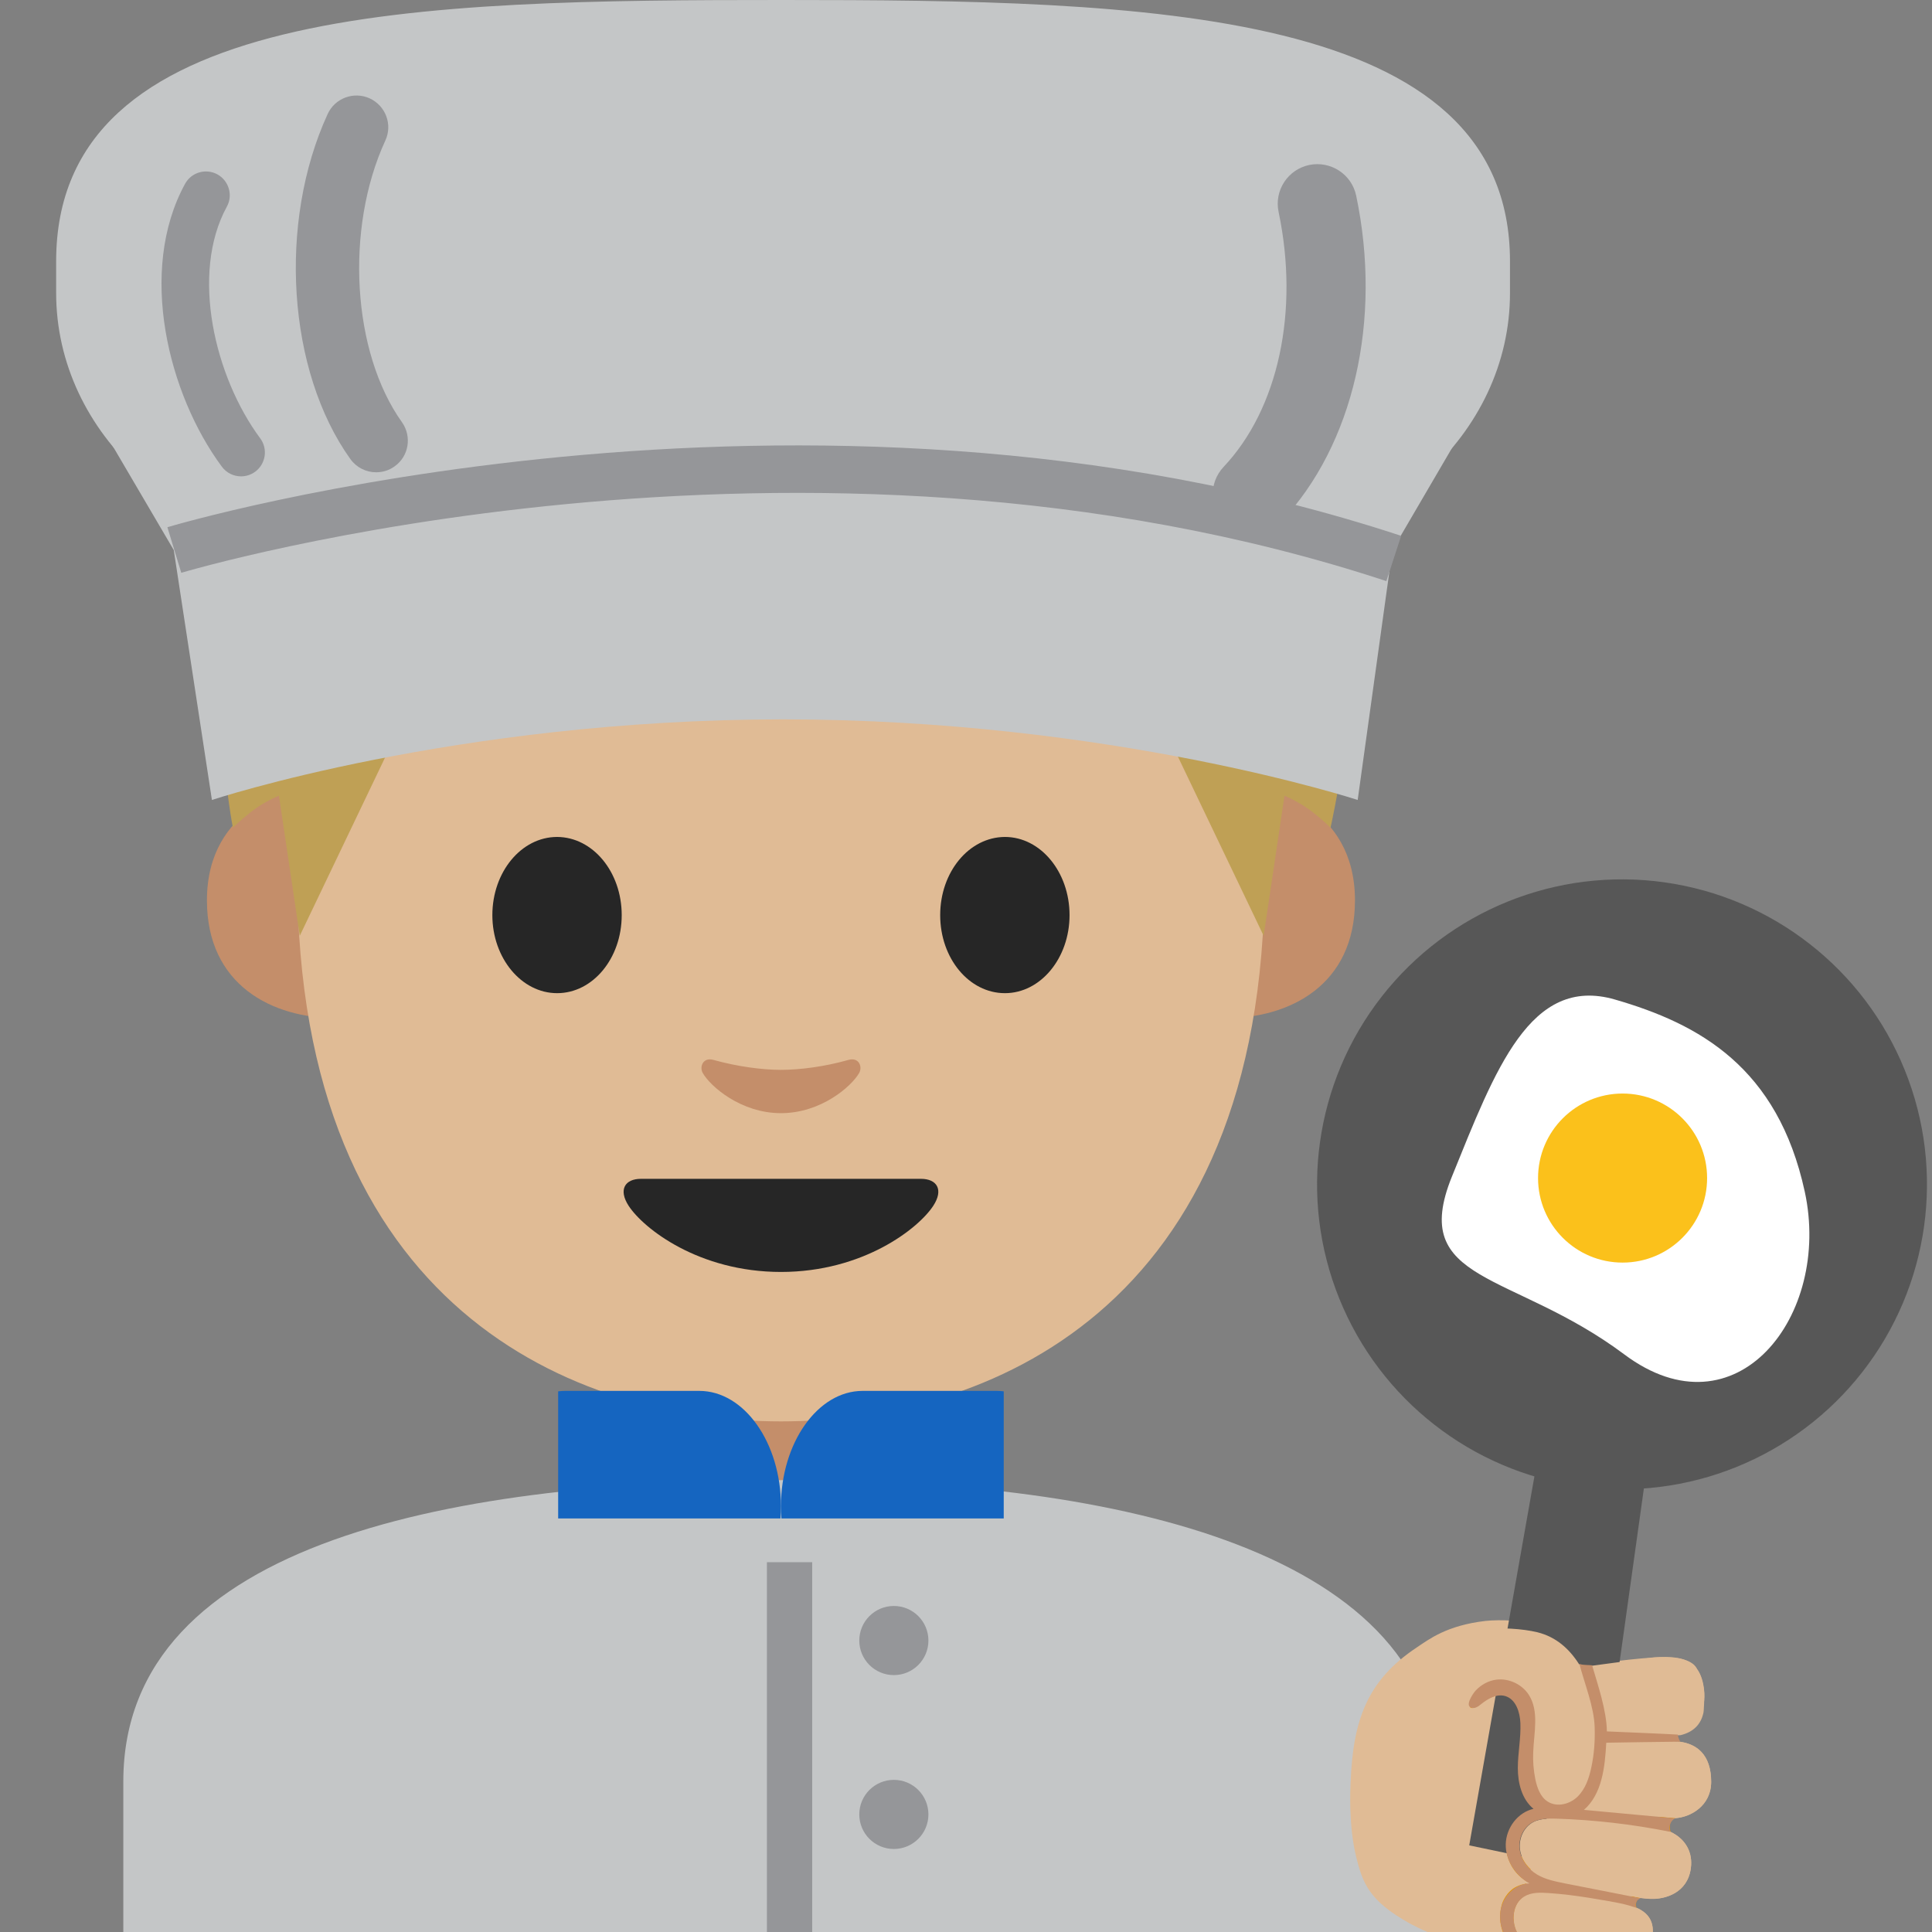 <svg width="128" height="128" style="enable-background:new 0 0 128 128;" xmlns="http://www.w3.org/2000/svg" xmlns:xlink="http://www.w3.org/1999/xlink">
  <rect width="100%" height="100%" fill="#808080" stroke="none"/>
  <g id="Layer_1">
    <path id="XMLID_8_" d="M51.69,90.18h-9.08v9.59c0,4.34,3.7,7.86,8.26,7.86h1.65c4.56,0,8.26-3.52,8.26-7.86 v-9.59H51.69z" style="fill:#C48E6A;"/>
  </g>
  <g id="Layer_4">
    <g>
      <path id="XMLID_464_" d="M83.88,52.28c0,0,5.89,1.02,5.89,7.37c0,5.6-4.3,7.81-8.6,7.81V52.28H83.88z" style="fill:#C48E6A;"/>
      <path id="XMLID_463_" d="M19.6,52.28c0,0-5.89,1.02-5.89,7.37c0,5.6,4.3,7.81,8.6,7.81V52.28H19.6z" style="fill:#C48E6A;"/>
      <path id="XMLID_461_" d="M51.74,10.72c-25.4,0-32.04,19.69-32.04,47.35c0,28.68,18.43,36.1,32.04,36.1 c13.41,0,32.04-7.2,32.04-36.1C83.78,30.41,77.14,10.72,51.74,10.72z" style="fill:#E0BB95;"/>
      <path id="XMLID_460_" d="M41.19,60.63c0,2.86-1.91,5.17-4.28,5.17c-2.36,0-4.29-2.32-4.29-5.17 c0-2.86,1.92-5.18,4.29-5.18C39.28,55.46,41.19,57.77,41.19,60.63" style="fill:#262626;"/>
      <path id="XMLID_459_" d="M62.29,60.63c0,2.86,1.91,5.17,4.29,5.17c2.36,0,4.28-2.32,4.28-5.17 c0-2.86-1.92-5.18-4.28-5.18C64.2,55.46,62.29,57.77,62.29,60.63" style="fill:#262626;"/>
      <path id="XMLID_458_" d="M61.01,78.1c-1.3,0-9.27,0-9.27,0s-7.98,0-9.27,0c-1.06,0-1.52,0.71-0.82,1.79 c0.98,1.5,4.64,4.38,10.09,4.38s9.11-2.88,10.09-4.38C62.53,78.82,62.08,78.1,61.01,78.1z" style="fill:#262626;"/>
      <path id="XMLID_457_" d="M56.22,70.22c-1.58,0.45-3.22,0.66-4.48,0.66s-2.9-0.22-4.48-0.66 c-0.67-0.19-0.94,0.45-0.7,0.87c0.5,0.88,2.52,2.66,5.18,2.66c2.66,0,4.68-1.78,5.18-2.66C57.16,70.67,56.9,70.03,56.22,70.22z" style="fill:#C48E6A;"/>
      <path id="XMLID_456_" d="M52.51,7.1c0,0-0.5-0.02-0.71-0.01c-0.21,0-0.71,0.01-0.71,0.01 C23.68,7.63,17.54,24.32,15.42,35.56c-1.86,9.86,0.01,19.28,0.01,19.28s0.44-0.45,1.24-1.08c0.86-0.67,1.81-1.04,1.81-1.04 l1.38,9.28l9.13-19.08c0.06-0.12,0.18-0.19,0.31-0.17l5.41,0.6c5.44,0.6,10.91,0.9,16.37,0.91v0.01c0.24,0,0.47-0.01,0.71-0.01 c0.24,0,0.47,0.01,0.71,0.01v-0.01c5.46-0.02,10.93-0.31,16.37-0.91l5.41-0.6c0.13-0.01,0.25,0.06,0.31,0.17l9.13,19.08l1.38-9.28 c0,0,0.95,0.38,1.81,1.04c0.81,0.63,1.24,1.08,1.24,1.08s1.89-8.05,1.89-19.17C90.05,24.23,79.91,7.63,52.51,7.1z" style="fill:#BFA055;"/>
    </g>
    <path id="XMLID_9_" d="M8.17,118.03V128h87.14v-9.97c0-15.17-21.15-20-43.01-19.97 C30.59,98.08,8.17,101.96,8.17,118.03z" style="fill:#C4C6C7;"/>
    <g>
      <path d="M46.33,92.15h-8.87c-0.16,0-0.32,0.01-0.48,0.03v8.42h14.73c0.02-0.27,0.03-0.54,0.03-0.81 C51.74,95.59,49.31,92.15,46.33,92.15z" style="fill:#1565C0;"/>
      <path d="M57.15,92.15h8.87c0.16,0,0.32,0.01,0.48,0.03v8.42H51.77c-0.02-0.27-0.03-0.54-0.03-0.81 C51.74,95.59,54.18,92.15,57.15,92.15z" style="fill:#1565C0;"/>
    </g>
    <rect height="24.5" style="fill:#959699;" width="3" x="50.81" y="103.5"/>
    <circle cx="59.22" cy="108.69" r="2.29" style="fill:#959699;"/>
    <circle cx="59.22" cy="120.21" r="2.29" style="fill:#959699;"/>
    <g>
      <path d="M101.86,107.61c1.5,0.37,2.46,1.43,3.13,2.75c1.67-0.3,4.55-0.6,5.39-0.58 c0.99,0.03,2.3,0.14,2.52,2.17c0.14,1.32-0.36,2.41-2.05,2.57c-0.63,0.06-1.28,0.1-1.92,0.13l0.23,0.74 c0.59-0.01,1.12-0.03,1.53-0.03c1.71-0.02,2.68,0.89,2.68,2.7c0,1.59-1.37,2.34-2.37,2.4c-0.53,0.03-2.01-0.05-3.47-0.19 l-0.15,0.31l-0.06,0.09c0.92,0.14,1.8,0.29,2.42,0.4c1.67,0.3,2.47,1.41,2.28,2.73c-0.23,1.6-1.66,2.04-2.65,2.01 c-0.74-0.02-3.34-0.43-5.08-0.8l-0.34,0.49c0.12,0.02,0.25,0.04,0.39,0.06c0.02,0,0.04,0.01,0.07,0.01 c0.12,0.02,0.23,0.04,0.35,0.06c0.03,0,0.05,0.01,0.08,0.01c0.14,0.02,0.28,0.05,0.42,0.07c0.01,0,0.01,0,0.02,0 c0.15,0.02,0.3,0.05,0.45,0.08c0.03,0,0.06,0.01,0.08,0.01c0.12,0.02,0.23,0.04,0.35,0.06c0.05,0.01,0.09,0.02,0.14,0.02 c0.1,0.02,0.2,0.04,0.29,0.05c0.05,0.01,0.1,0.02,0.15,0.03c0.1,0.02,0.19,0.04,0.28,0.05c0.05,0.01,0.09,0.02,0.14,0.03 c0.13,0.03,0.27,0.05,0.39,0.08c1.53,0.32,2.11,1.01,1.92,2.22c-0.26,1.7-1.97,2.08-2.88,1.99c-0.91-0.08-3.97-0.71-4.97-1.15 c-0.06-0.03-0.12-0.06-0.18-0.09l-0.35,0.5c-4.5-0.3-7.73-2.18-7.73-2.18c-2.64-1.48-3.08-2.62-3.52-4.43 c-0.5-2.06-0.38-4.5-0.36-4.88c0.16-4.1,1.07-6.75,4.38-8.95c0.8-0.53,1.97-1.46,4.56-1.76 C99.42,107.29,100.86,107.36,101.86,107.61z" style="fill:#E0BB95;"/>
      <path d="M105.6,114.42c0,0,0.04-2.06-0.61-4.06l0.72-0.13c0,0,0.51,1.42,0.69,3.52 c0.03,0.34,0.04,0.65,0.04,0.95l0.64-0.04l4.29-0.24c0,0-0.32,0.06-0.32,0.54c0,0.2,0.12,0.33,0.21,0.41 c-0.18-0.02-0.38-0.04-0.58-0.03l-4.26,0.11c-0.01,0.12-0.01,0.24-0.02,0.37c-0.1,1.74-0.51,3.41-1.48,4.05 c3.22,0.38,6.08,0.57,6.08,0.57c-0.56,0.23-0.32,0.91-0.32,0.91c-2.17-0.59-7.43-0.9-7.43-0.9c-2.22-0.19-2.52,1.31-2.52,1.31 c-0.41,1.81,1.56,2.64,1.56,2.64c0.26,0.15,2.61,0.62,4.29,0.94l1.68,0.31l0,0h0l0.47,0.09c-0.05-0.01-0.25-0.02-0.33,0.31 c-0.04,0.16,0,0.27,0.03,0.34c-0.25-0.11-0.55-0.21-0.9-0.28c-0.79-0.16-3.18-0.55-3.36-0.58l-0.6-0.08 c-1.98-0.26-2.46,0.09-2.46,0.09c-1.1,0.58-0.78,1.98-0.78,1.98c0.24,1.35,1.73,1.77,1.73,1.77c0.57,0.17,3.59,0.9,3.59,0.9 l-4.57-0.6c-0.32-0.1-0.44-0.25-0.62-0.39c-1.61-1.32-0.93-3.11-0.93-3.11c0.25-0.69,0.77-1,0.77-1c0.31-0.19,0.67-0.29,1.04-0.33 c-1.87-0.99-1.57-2.99-1.57-2.99c0.24-1.23,1.13-1.75,1.83-1.97c-0.06-0.05-0.13-0.1-0.19-0.16c0,0-1.2-0.79-0.76-4.18 c0.15-1.14,0.13-1.3,0.01-2.02c0,0-0.43-1.54-1.71-1.05c0,0-0.43,0.11-1.1,0.64c0,0-0.54,0.42-0.53-0.24 c0-0.2,0.14-0.56,0.41-0.87c0,0,0.28-0.33,0.97-0.52c0,0,1.79-0.71,2.68,1.08c0.47,0.94,0.38,1.56,0.23,2.52c0,0-0.28,3.03,0.51,4 c0,0,0.78,0.89,2.03,0.34C104.16,119.36,105.86,118.42,105.6,114.42z" style="fill:#E49500;"/>
    </g>
    <g>
      <ellipse cx="107.5" cy="78.44" rx="20.21" ry="20.21" style="fill:#575757;" transform="matrix(0.139 -0.99 0.99 0.139 14.865 173.986)"/>
      <polygon points="105.37,123.94 97.34,122.26 103.14,89.43 110.06,90.4 " style="fill:#575757;"/>
    </g>
    <path d="M119.57,78.95c1.79,8.23-4.55,16.33-11.96,10.78c-7.41-5.54-14.3-4.67-11.42-11.77 c2.88-7.1,5.19-13.36,10.8-11.74C112.6,67.84,117.78,70.72,119.57,78.95z" style="fill:#FFFFFF;"/>
    <circle cx="107.5" cy="78.05" r="5.6" style="fill:#FBC11B;"/>
  </g>
  <g id="Layer_3">
    <path d="M110.89,120.45c0.04,0,0.08,0,0.11,0c0.99-0.06,2.36-0.81,2.37-2.4c0-1.74-0.89-2.64-2.48-2.69 c0,0-0.03-0.16-0.07-0.37c0.17-0.01,0.35-0.02,0.52-0.03c0.88-0.21,1.34-0.74,1.5-1.42c0.06-0.1,0.08-1.24,0.07-1.37 c-0.08-1.07-0.47-1.57-0.47-1.57c-0.4-1.02-2.86-0.79-2.86-0.79l-4.49,0.6c-0.16-0.05-0.32-0.1-0.47-0.15 c-0.65-1.02-1.52-1.81-2.77-2.12c-1-0.24-2.43-0.32-3.44-0.2c-2.59,0.3-3.76,1.23-4.56,1.76c-0.17,0.11-0.31,0.23-0.46,0.35 c0.91,1.65,2.29,3.38,3.98,3.09c0.11-0.25,0.29-0.51,0.37-0.6c0.36-0.39,0.86-0.67,1.39-0.73c0.83-0.1,1.69,0.31,2.14,1.01 c0.7,1.08-0.11,2.51-0.16,3.8c-0.02,0.61,0.48,1.2,0.6,1.8c0.11,0.57,0.33,1.17,0.82,1.48c0.03,0.02,0.08,0.02,0.11,0.04 c-0.03,0.1-0.1,0.3-0.18,0.56c-0.32,0.02-0.63,0.08-0.9,0.23c-0.62,0.34-0.94,1.09-0.86,1.78c0.06,0.51,0.33,0.98,0.71,1.33 c-0.24,0.78-0.44,1.48-0.54,1.89c-0.69,0.53-0.76,1.66-0.28,2.41c0.5,0.79,1.42,1.22,2.33,1.45c0.91,0.23,1.85,0.31,2.74,0.61 c-0.05-0.01-0.09-0.01-0.14-0.02c0.45,0.08,0.83,0.14,1.07,0.16c0.9,0.08,2.62-0.3,2.88-1.99c0.15-0.97-0.21-1.6-1.14-1.98 c-0.07-0.25-0.19-0.53-0.26-0.74c0.17,0.03,0.35,0.07,0.52,0.1c0.33,0.04,0.61,0.07,0.78,0.07c0.99,0.03,2.43-0.41,2.65-2.01 c0.15-1.06-0.34-1.97-1.4-2.45c-0.39-0.08-0.79-0.14-1.18-0.21c0.16-0.26,0.32-0.52,0.48-0.77 C110.24,120.39,110.57,120.42,110.89,120.45z" style="fill:#E0BB95;"/>
    <path d="M111.33,115.39c-0.14-0.18-0.17-0.47-0.17-0.47c-0.01,0-0.02,0-0.03,0 c-0.36-0.03-4.67-0.21-4.67-0.21c-0.02-1.39-0.59-3.05-0.98-4.38c-0.26-0.03-0.57,0-0.84-0.09c0.34,1.31,0.97,2.84,1.01,4.18 c0.03,0.9-0.03,1.79-0.22,2.67c-0.15,0.71-0.39,1.43-0.91,1.94c-0.52,0.51-1.37,0.72-1.98,0.33c-0.49-0.31-0.7-0.91-0.82-1.48 c-0.12-0.6-0.17-1.21-0.14-1.81c0.05-1.29,0.4-2.7-0.29-3.78c-0.45-0.7-1.32-1.11-2.14-1.01c-0.53,0.06-1.03,0.34-1.39,0.73 c-0.17,0.19-0.83,1.13-0.15,1.15c0.19,0,0.36-0.13,0.51-0.25c0.46-0.37,1.04-0.71,1.61-0.54c0.7,0.21,0.97,1.06,1,1.79 c0.04,1-0.17,1.99-0.17,2.98c0,1,0.27,2.07,1.04,2.7c-1.04,0.23-1.81,1.26-1.84,2.33c-0.03,1.07,0.64,2.09,1.57,2.61 c-0.87,0.02-1.63,0.72-1.86,1.56c-0.23,0.84,0.03,1.76,0.56,2.45c0.23,0.3,0.51,0.56,0.85,0.72c0.07,0.03,0.15,0.05,0.23,0.07 l0.32-0.46l-0.11,0.15l-0.22,0.31c0.23,0.07,0.48,0.11,0.72,0.15c0.14,0.02,0.28,0.04,0.43,0.05c1.09,0.14,2.18,0.28,3.27,0.41 c0.05,0.01,0.09,0.01,0.14,0.02c-0.89-0.3-1.83-0.38-2.74-0.61c-0.91-0.23-1.82-0.66-2.33-1.45c-0.5-0.79-0.41-2,0.38-2.49 c0.48-0.3,1.07-0.28,1.63-0.24c0.89,0.06,1.77,0.17,2.65,0.31c0.24,0.04,0.48,0.08,0.71,0.12c0.06,0.01,0.12,0.02,0.18,0.03 c0.05,0.01,0.09,0.02,0.14,0.02c0.1,0.02,0.2,0.04,0.29,0.05c0.05,0.01,0.1,0.02,0.15,0.03c0.1,0.02,0.19,0.04,0.28,0.05 c0.05,0.01,0.09,0.02,0.14,0.03c0.13,0.03,0.27,0.05,0.39,0.08c0.27,0.06,0.49,0.13,0.7,0.2c0.06,0.02,0.13,0.03,0.19,0.05 c-0.14-0.23,0.03-0.58,0.29-0.62c-0.05-0.01-0.09-0.02-0.14-0.03c-1.63-0.32-3.26-0.64-4.89-0.96c-0.64-0.13-1.3-0.26-1.85-0.59 c-0.6-0.36-1.06-0.98-1.15-1.68c-0.09-0.7,0.24-1.45,0.86-1.78c0.47-0.26,1.03-0.25,1.57-0.24c2.51,0.08,5.02,0.37,7.49,0.86 c0.02,0,0.05,0.01,0.07,0.01c-0.16-0.31,0-0.75,0.32-0.89c-0.04,0-0.08-0.01-0.11-0.01c-1.98-0.18-3.96-0.37-5.94-0.55 c1.21-1.06,1.39-2.85,1.48-4.45C106.42,115.45,111.13,115.39,111.33,115.39z" style="fill:#C48E6A;"/>
    <g>
      <g>
        <defs>
          <path id="SVGID_1_" d="M93.29,36.35c-25.77,7.3-57.78,7.3-83.55,0c1-9.97,1.63-18.61,1.63-28.95c26.5,0,53,0,79.5,0 C90.87,17.74,91.79,25.27,93.29,36.35z"/>
        </defs>
        <clipPath id="SVGID_2_">
          <use style="overflow:visible;" xlink:href="#SVGID_1_"/>
        </clipPath>
      </g>
      <path d="M90.87,38.43c-25.77,7.3-53.73,7.3-79.5,0c0-10.35,0-20.69,0-31.04c26.5,0,53,0,79.5,0 C90.87,17.74,90.87,28.09,90.87,38.43z" style="fill:none;"/>
      <path d="M81.22,36.44H22.55c-10.36,0-18.83-7.66-18.83-17.03v-2.1C3.72,0.33,27.8,0,51.88,0 s48.16,0.5,48.16,17.31v2.1C100.05,28.77,91.57,36.44,81.22,36.44z" style="fill:#C4C6C7;"/>
      <polygon points="7.39,29.42 11.51,36.44 92.25,36.44 96.55,29.08 " style="fill:#C4C6C7;"/>
      <path d="M89.95,53c0,0-16.31-5.34-38.06-5.34S14.04,53,14.04,53l-2.53-16.57c0,0,16.13-4.44,40.31-4.44 s40.43,4.44,40.43,4.44L89.95,53z" style="fill:#C4C6C7;"/>
      <path d="M15.97,31.56c-0.48,0-0.96-0.22-1.27-0.64c-3.54-4.77-5.6-12.96-2.44-18.74 c0.42-0.77,1.38-1.04,2.14-0.63c0.76,0.42,1.05,1.38,0.63,2.14c-2.44,4.46-0.79,11.31,2.21,15.35c0.52,0.7,0.37,1.69-0.33,2.21 C16.62,31.46,16.3,31.56,15.97,31.56z" style="fill:#959699;"/>
      <path d="M24.92,31.29c-0.66,0-1.3-0.31-1.71-0.88c-4.17-5.83-4.81-15.66-1.5-22.86 c0.49-1.06,1.74-1.51,2.79-1.03c1.05,0.49,1.52,1.73,1.03,2.79c-2.69,5.84-2.2,14.04,1.1,18.66c0.67,0.95,0.46,2.26-0.49,2.93 C25.77,31.17,25.34,31.29,24.92,31.29z" style="fill:#959699;"/>
      <path d="M82.97,35.38c-0.65,0-1.3-0.24-1.8-0.72c-1.06-1-1.1-2.66-0.11-3.72 c3.64-3.85,5.03-10.33,3.65-16.9c-0.3-1.42,0.61-2.81,2.03-3.11c1.42-0.29,2.81,0.61,3.11,2.03c1.73,8.24-0.17,16.51-4.97,21.6 C84.36,35.1,83.67,35.38,82.97,35.38z" style="fill:#959699;"/>
      <path d="M91.85,38.5c-38.76-12.76-79.43-0.67-79.84-0.55l-0.92-3.02c0.42-0.13,42.04-12.5,81.74,0.57 L91.85,38.5z" style="fill:#959699;"/>
    </g>
  </g>
</svg>